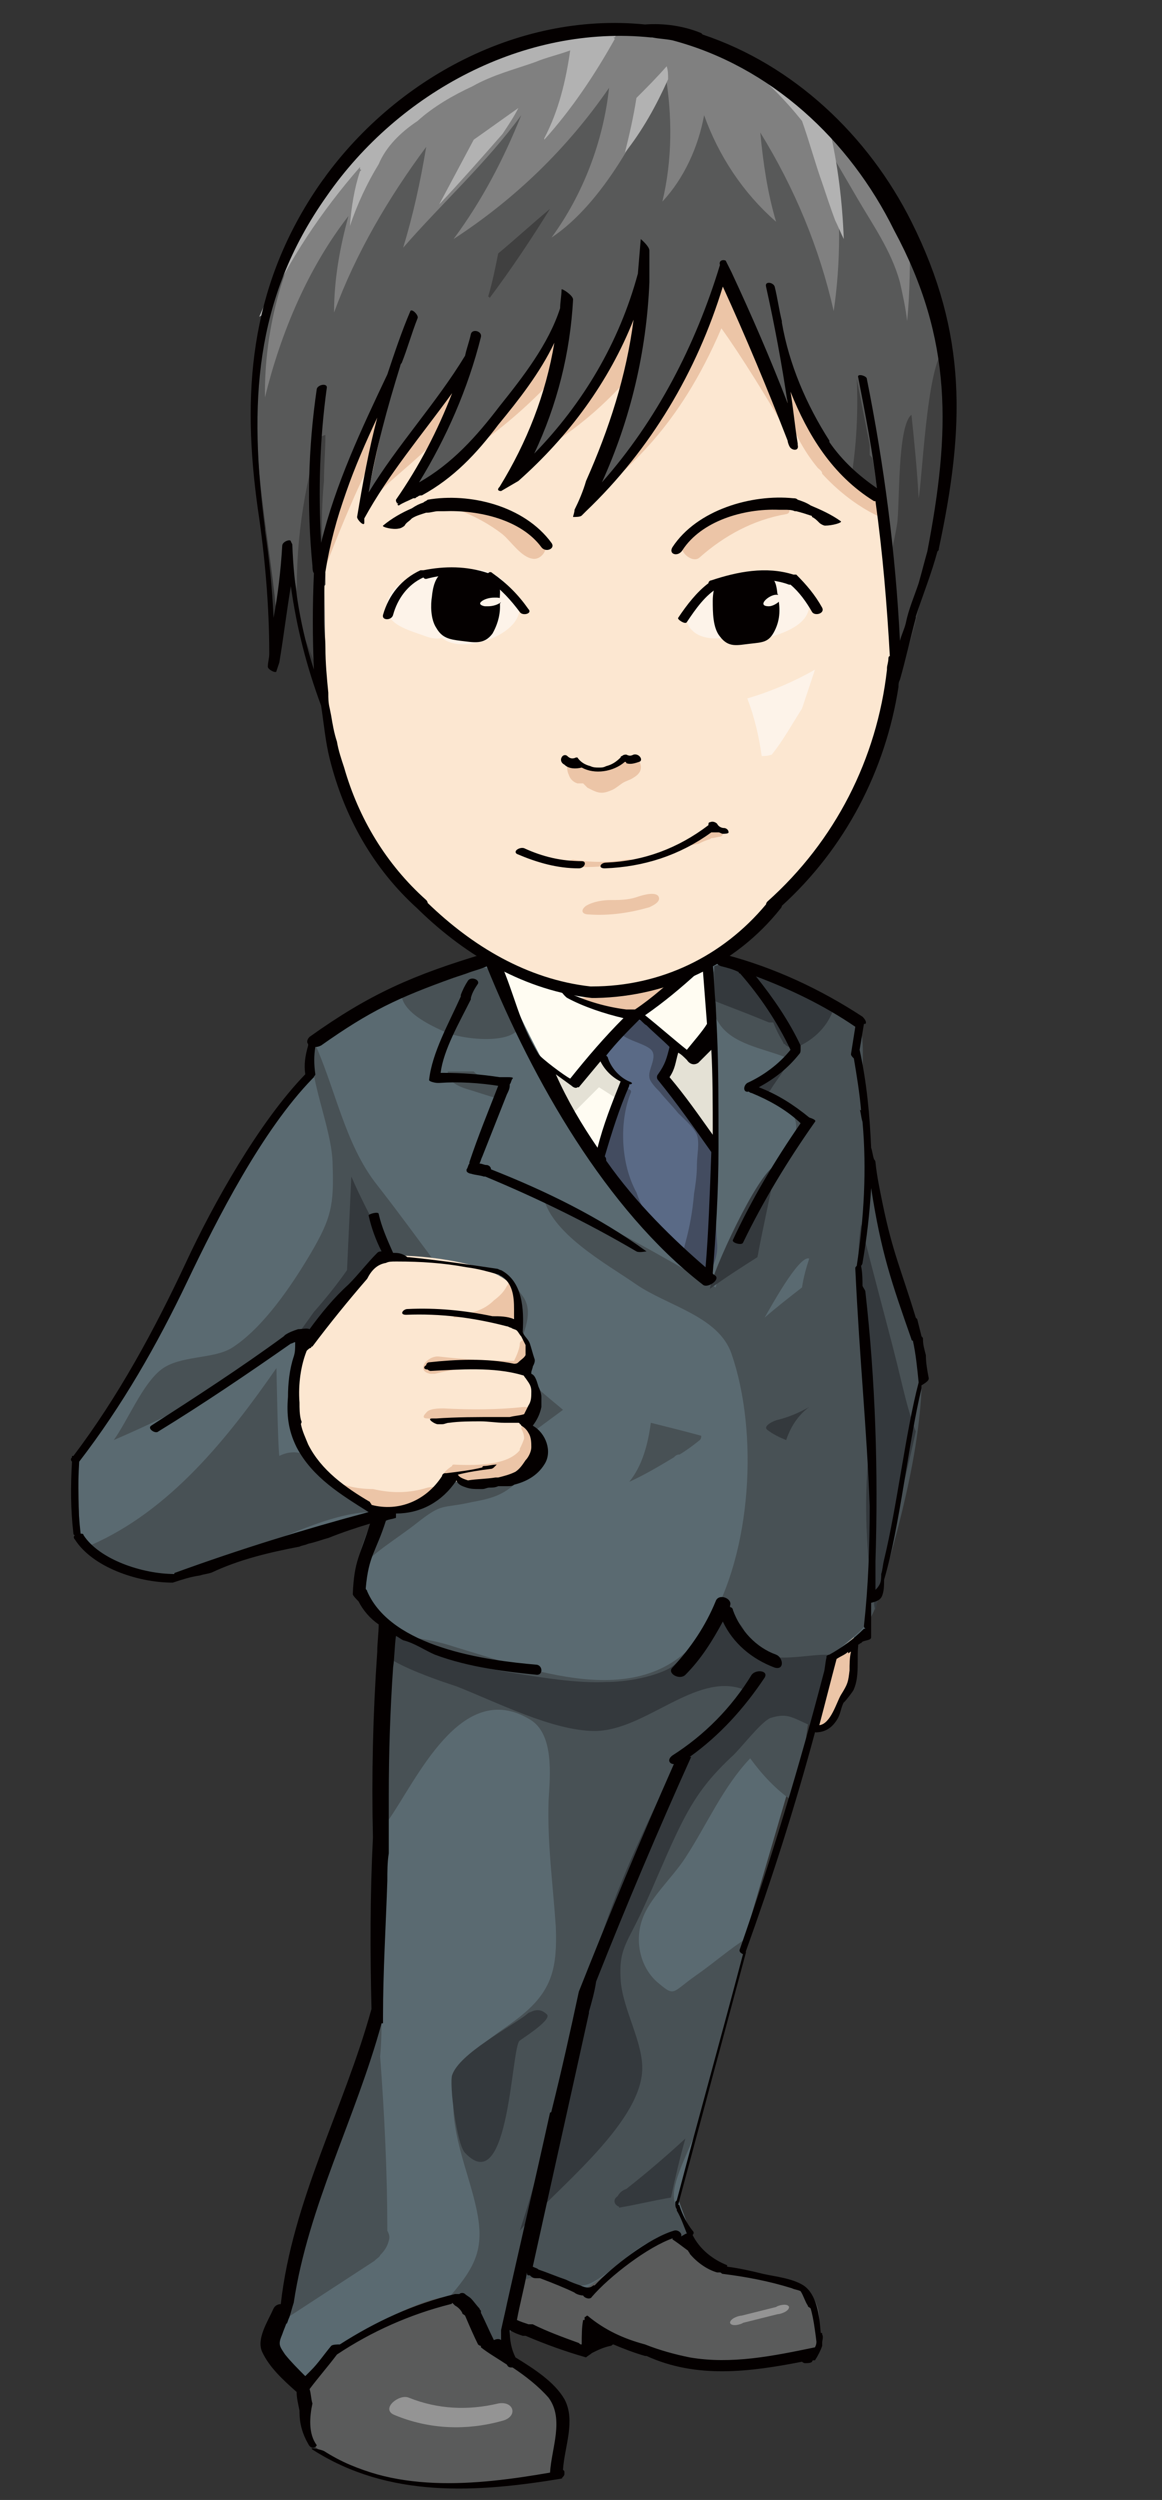 <?xml version="1.0" encoding="utf-8"?>
<!-- Generator: Adobe Illustrator 21.1.0, SVG Export Plug-In . SVG Version: 6.00 Build 0)  -->
<svg version="1.1" id="レイヤー_1" xmlns="http://www.w3.org/2000/svg" xmlns:xlink="http://www.w3.org/1999/xlink" x="0px"
	 y="0px" viewBox="0 0 80.7 173.6" style="enable-background:new 0 0 80.7 173.6;" xml:space="preserve">
<rect x="0" y="0" width="80.7" height="173.6" fill="#333333" stroke="none"/>
<style type="text/css">
	.st0{fill:#5A5B5B;}
	.st1{fill:#949494;}
	.st2{fill:#5A6A71;}
	.st3{fill:#485155;}
	.st4{fill:#34393D;}
	.st5{fill:#FFFCF2;}
	.st6{fill:#E4E1D5;}
	.st7{fill:#5A6A86;}
	.st8{fill:#434C60;}
	.st9{fill:#FCE7D1;}
	.st10{fill:#ECC5A7;}
	.st11{fill:#FDF3E9;}
	.st12{fill:#585959;}
	.st13{fill:#808080;}
	.st14{fill:#404040;}
	.st15{fill:#B2B2B2;}
	.st16{fill:#040000;}
</style>
<title>アセット 21</title>
<g>
	<path class="st0" d="M20.9,162.2c-0.2,2.1-0.1,2.6,0.1,4.4c0.2,1.8-0.3,3,2.2,4.1c2.6,1.1,6,2.5,12.3,1.7c2.8-0.4,3.3-0.6,3.3-0.6
		c0.3-1.8,1.1-4.4-0.4-5.7s-3.7-2.3-4.3-4s-1-5.4-3.6-3.8C28.1,159.7,20.9,162.2,20.9,162.2z"/>
	<path class="st0" d="M35.2,161.2l5.3,1.8l2-0.7c0,0,3.3,1.5,5.2,1.8s7.8-0.2,8.6-0.7s0.6-1.1,0.6-1.8s0.2-2.6-2.3-3.2
		c-2.6-0.6-4.6-0.3-6.1-2.2s-2.6-3.6-6.7-2.4c-4.1,1.1-5.6,2.9-5.6,2.9L35.2,161.2z"/>
	<g>
		<path class="st1" d="M34.6,166.9c-2.1,0.5-4.2,0.4-6.2-0.4c-0.7-0.3-2,0.8-1,1.2c2.4,1,5,1.1,7.5,0.4
			C36,167.8,35.7,166.7,34.6,166.9z"/>
		<path class="st1" d="M53.9,160.2c-0.8,0.2-1.6,0.4-2.4,0.6c-0.2,0-0.8,0.2-0.8,0.5c0.1,0.3,0.8,0.1,0.9,0c0.8-0.2,1.6-0.4,2.4-0.6
			c0.2,0,0.8-0.2,0.8-0.5C54.7,159.9,54,160.1,53.9,160.2z"/>
	</g>
	<path class="st2" d="M34,66.5c-3.2,1.4-11.8,4.7-12.2,5.8c-0.4,1.1-0.2,2.2-0.2,2.2c-1.9,2.2-6.4,8.8-9.3,15.4s-6.9,11.5-6.9,11.5
		c0.1,2.8,0.1,5.4,0.1,5.4c1.5,1.2,5.4,3,6.7,2.8s14.1-4.6,14.1-4.6c-0.2,0.8-1.6,4.7-1.3,5.4c0.2,0.8,1.8,2.5,1.8,2.5
		c-0.2,2.3-0.9,22.1-0.6,26.9c-1.5,4.5-4.6,12.7-5.5,15.8c-0.9,3.2-0.6,4.4-2.1,6.7c0.5,1.5,2.5,3.4,2.5,3.4
		c1.8-2.4,4.5-4.1,6.6-5.1s4.3-1.7,5-0.5c0.7,1.1,1.1,2.6,1.9,3c0.9,0.4,0.8-1,0.8-1l0.8-4.9l4.5,1.7l5.8-4l1.7,0.7l-0.4-1l-0.7-1.9
		c1.1-4.5,4.5-17.7,4.5-17.7l5.8-19.8l2.7-1.7l0.2-2.5l0.9-0.4l0.3-1.5L64,95.6l-0.4-2.8L60.2,81l-0.6-6.4l-0.3-1.3l0.2-2.3l-5.6-3
		l-4.1-1.4l-5.5,3.8c0,0-3.7-0.8-5-1.8c-2.4-0.8,0,0,0,0L34,66.5"/>
	<g>
		<path class="st3" d="M37.4,70.6c0.4-0.3,0.8-0.6,0.5-1.1c-0.2-0.3-0.6-0.3-1-0.3C37,69.7,37.2,70.1,37.4,70.6z"/>
		<path class="st3" d="M35.4,69.4c-0.1-2.7-3.2-2.8-4.7-1.2c0-1.1-2.5-0.2-2.7,0.3c-0.7,1.6,2.1,2.8,3,3.2
			C32.8,72.4,38.1,72.7,35.4,69.4C35.4,69.4,35.9,70,35.4,69.4z"/>
		<path class="st3" d="M35.3,75.3c-0.1,0-0.1,0-0.2-0.1c-0.5-0.2-1.8-0.3-2.2-0.8c-0.6,0-1.2,0-1.8,0c0,0.1,0,0.1,0,0.2
			c0.2,0.8,1.3,1,1.9,1.2c0.6,0.2,1.3,0.4,1.9,0.6C35,76.1,35.1,75.7,35.3,75.3z"/>
		<path class="st3" d="M8.8,96.2c-0.1,0-0.2,0.1-0.2,0.1c-0.2,0.5-0.5,0.9-0.8,1.4C8.2,97.2,8.5,96.7,8.8,96.2z"/>
		<path class="st3" d="M35.5,101.5c-0.1,0.3-1.6,0.6-2,0.7c1.8-1.5,3.7-2.9,5.6-4.3c-0.8-0.7-2.7-2.1-3.1-3.2
			c-0.4-1.2,1.4-3.2,0.3-4.7c-2.3-3.3-1.3,2.3-1.5,3.4c-3.1-3.5-5.7-7.4-8.6-11.1c-2.3-2.9-2.9-6.8-4.5-10.2
			c-0.5,2.4,1.4,6.2,1.4,8.8c0.1,2.8-0.1,3.7-1.5,6.1c-1.3,2.2-3.3,5.2-5.5,6.6c-1.3,0.8-3.6,0.5-4.9,1.5s-2.3,3.5-3.3,4.9
			c3.7-1.6,6.4-3,10.1-5.3c2.3-1.4,4.5-3.4,7.1-4.3c-0.7,1.6,0.5,6.1,0.7,7.9c0.1,1.7,0,3.7,0.5,5.5c-2.9-0.4-4.5-3.9-6.9-2.7
			c-0.1-0.5-0.2-6.1-0.2-6.1c-3.4,4.9-7.4,9.9-12.9,12.3c5.1,5.8,13.9-2.5,19.8-2.3c-0.6,1.3-1.2,2.8-1.4,4.2
			c1.2-1.4,2.8-2.3,4.2-3.4c1.9-1.5,1.7-1,3.9-1.5c1.1-0.2,2-0.4,2.9-1.2C37.8,101.5,36,100.4,35.5,101.5
			C35.5,101.6,35.7,101,35.5,101.5z M34.2,103.1C33.8,103.1,33.8,103,34.2,103.1C34.5,102.8,34.5,102.9,34.2,103.1
			C34.1,103.1,34.2,103,34.2,103.1z"/>
		<path class="st3" d="M56,120.5c0.2-1.5,0.7-3.9,1.6-5.2c1.2-1.7,2.6-1.7,3.3-4c1.6-5.4,3.4-11.8,3.1-17.4c0-0.6-1.4-4-1.7-5.5
			c-0.6-2.3-1.4-4.7-1.9-7c-0.4-1.8-0.4-3.8-0.5-5.6c-0.1-1.3,0.3-4-0.4-5.1c-0.9-1.4-7.9-4.5-9.4-3.8c-1.2,0.6-0.8,3.3-0.2,4.1
			c0.9,1.5,3.1,1.8,4.6,2.4c-0.6,0.8-1.6,1.4-2.4,1.9c2.3,1.2,4,1.8,2.8,4.6c-1.4,3.3-4.2,5.9-5.2,9.5c-3.9-2.3-7.9-4.5-12-6.5
			c0.4,2.7,4.5,4.9,6.5,6.3c2.2,1.5,5.7,2.2,6.6,4.8c1.9,5.5,1.4,13.8-1.6,18.8c-3.9,6.4-11.8,3.3-17.5,1.6
			c-2.7-0.9-3.3-0.4-4.9-1.4c-0.5,3.4,0.1,10.1,0.1,13.5c2-2.8,5.1-10,9.9-7.1c1.7,1,1.4,3.9,1.3,5.6c-0.1,3,0.3,5.8,0.5,8.8
			c0.1,2.7-0.2,4.3-2.2,6c-1.5,1.3-3.9,2.4-4.6,4.4c-1,2.7,0.6,6.2,1.2,8.8c0.7,2.9,0.2,4.2-1.7,6.4c1.9-0.1,2.2,3,3.4,4
			c0.3-2.6,0.3-5.8,3.4-5.2c2.2,0.5,2.2,1,4.1-0.4c1.6-1.2,3.8-3.6,5.9-1.9c0.1-1.6-1.4-2.1-1.3-3.6c0.1-1.4,1.4-3.6,1.8-5.1
			c1.4-4.2,2.1-8.5,3.4-12.7c-1.3,0.8-2.4,1.8-3.7,2.7c-1.7,1.2-1.4,1.5-2.7,0.4c-1.2-1.1-1.5-2.9-1-4.3c0.5-1.5,2.1-2.9,3-4.3
			c1.5-2.3,2.6-4.9,4.5-6.9c0.8,1.1,1.8,2.2,3,3C55.7,123.3,56,122.2,56,120.5z M55.7,89.4c-0.9,0.7-1.8,1.4-2.6,2.1
			c0.3-0.5,2.4-4.4,3.1-4.1C56,88,55.8,88.7,55.7,89.4z"/>
		<path class="st3" d="M26.4,142.8c0.1-1,0.1-2.1,0.1-3.1c-0.5,1.5-1.3,3-1.9,4.5c-0.2,0.5-0.4,1-0.6,1.6c0,0,0,0,0.1,0
			c0,0.1,0,0.2,0,0.3v0.1c-0.4,2.4-1.5,4.7-2.7,6.9c-0.7,2.8-1.4,5.6-2.3,8.4L26,157c0.2-0.2,0.4-0.3,0.4-0.4c0.3-0.3,0.5-0.6,0.6-1
			c0.1-0.3,0-0.5-0.1-0.7C26.9,150.9,26.7,146.8,26.4,142.8z"/>
		<path class="st3" d="M45.2,98.8c-0.2,1.5-0.6,3-1.5,4.1c1.1-0.5,2.1-1.1,3.1-1.7c0.1-0.1,0.2-0.2,0.4-0.2c0.5-0.3,0.9-0.6,1.4-1
			c0.1-0.1,0.1-0.2,0.1-0.3C47.6,99.4,46.4,99.1,45.2,98.8z"/>
	</g>
	<g>
		<path class="st4" d="M57.5,69.6c0-0.1,0-0.2,0-0.3c-0.1-0.3-0.6-0.3-1.1-0.1c0-0.1,0-0.2-0.1-0.2c0-0.1-0.3-0.2-0.6-0.1
			c0-0.1-0.1-0.1-0.1-0.2s0-0.3-0.1-0.3l0,0c0-0.1-0.2-0.1-0.3-0.1c-0.2-0.1-0.3-0.2-0.5-0.3c-0.1,0-0.2-0.1-0.3-0.1
			c-0.1-0.1-0.2-0.1-0.3-0.1c-1.3-0.4-2.5-0.7-3.9-0.9C50,67,49.8,67,49.6,67.1c0,0.8,0,1.6,0,2.4c1.3,0.5,2.6,1,3.8,1.5
			c0.1,0,0.2,0,0.3,0c0.2,0.5,0.4,0.9,0.7,1.4c0,0.1,0.1,0.1,0.1,0.1l0,0c0.2,0.3,0.8,0.3,1.1,0.1c1-0.5,1.8-1.3,2.2-2.3
			C57.9,69.9,57.7,69.7,57.5,69.6z"/>
		<path class="st4" d="M53.2,76c0.1-0.1,0.2-0.2,0.3-0.3c0.3-0.5,0.7-1,1-1.5c-0.2-0.1-0.5,0-0.7,0s-0.4,0.1-0.5,0.2
			S53,74.6,53,74.7c0,0.1,0,0.2,0,0.3l0,0l0,0c-0.1,0-0.2,0.1-0.3,0.1s-0.8,0.3-0.5,0.5c0.2,0.1,0.3,0.2,0.5,0.3
			C52.7,76.1,52.9,76.1,53.2,76z"/>
		<path class="st4" d="M52.6,87.3c0.4-2.1,0.9-4.3,1.3-6.4c-1.3,0.5-4.5,7.6-4.6,8.6C50.4,88.7,51.5,88,52.6,87.3
			C53.1,85.2,51.5,88,52.6,87.3z"/>
		<path class="st4" d="M62.3,94.7c-0.8-3.2-1.7-6.4-2.5-9.7c-0.2,1.3-0.2,2.5-0.2,3.8c0,0.1,0,0.2,0.1,0.2c0.1,1.2,0.2,2.3,0.4,3.5
			c-0.1,0.1-0.2,0.3-0.2,0.4c0.1,2.2,0.2,4.4,0.3,6.6c0,0.1,0.1,0.2,0.2,0.3c0,0.1,0,0.2,0,0.4c-0.4,3.5-0.3,7,0.2,10.6
			c0,0.1,0,0.1,0.1,0.2c0,0.3,0,0.6,0.1,0.8c0,0,0,0,0,0.1c0.7-4.2,1.9-8.3,2.8-12.5C63,97.8,62.7,96.3,62.3,94.7z"/>
		<path class="st4" d="M24.4,81.7c-0.1,2.2-0.2,4.4-0.3,6.5l0,0c-0.7,1-1.5,2-2.3,2.9c-0.5,0.7-0.9,1.3-1.5,2c0.2-0.1,0.4,0,0.6,0
			c0.2-0.1,0.5-0.3,0.7-0.4l0,0l0,0c0,0,0.1,0,0.1-0.1c0.6-0.5,1.1-1.1,1.6-1.6c0.7-0.8,1.3-1.7,1.8-2.6c0.2-0.4,0.6-0.6,0.9-0.5
			c0.3-0.3,0.7-0.4,1.2-0.4l0,0c-0.3-0.6-0.6-1.1-0.8-1.7C25.7,84.4,25,83.1,24.4,81.7z"/>
		<path class="st4" d="M56.2,97.7c-0.7,0.4-1.4,0.7-2.2,0.9c-0.1,0-1.1,0.4-0.7,0.7c0.4,0.3,0.8,0.5,1.3,0.7
			C54.9,99.1,55.4,98.3,56.2,97.7z"/>
		<path class="st4" d="M58.3,115.2c-0.7-0.9-4.5,0.7-5.9-0.7c-0.7-0.7-0.7-2.7-2.7-2c-1,0.3-2.1,2.8-3.3,3.4s-3,0.9-4.3,0.9
			c-2,0.1-4.4-0.3-6.3-0.6c-1.3-0.2-2.7-0.5-4-0.8c-1.1-0.3-3.4-2.1-4.4-1.8c-3.9,0.9,3.7,3.3,4.3,3.5c2.8,1.1,6.7,3.1,9.6,3.1
			c3.5,0,7-4.1,10.3-2.9c-2.1,3-4.3,4.1-5.8,7.5c-0.7,1.5-1.8,3.8-2.6,5.8c-3.5,8.5-4.4,16.1-7.1,24.3c2.4-2.8,8.3-7.3,8.5-11.1
			c0.1-2-1.4-4.3-1.5-6.4c-0.1-1.8,0.3-2.3,1.1-3.9c1-2,1.8-4.1,2.8-6.2c1.1-2.3,2-3.6,3.8-5.3c0.5-0.4,2-2.4,2.7-2.7
			c1.3-0.4,1.5,0,3.2,0.7C56.9,119.5,58.5,115.6,58.3,115.2C58,114.8,58.4,115.4,58.3,115.2z"/>
		<path class="st4" d="M47.6,148.5c-1.3,1.2-2.7,2.4-4.1,3.5c-0.3,0.1-0.5,0.3-0.6,0.5l0,0c-0.3,0.2-0.3,0.5,0,0.7
			c0,0,0.1,0,0.1,0.1c1.2-0.2,2.4-0.5,3.6-0.7C46.9,151.2,47.2,149.9,47.6,148.5z"/>
		<path class="st4" d="M36.7,139.8c-1.3,1-4.8,2.8-5.3,4.3c-0.2,0.6,0.3,4.8,0.9,5.4c3.1,3.3,3.2-7.5,3.8-7.8
			c0.1-0.1,2.2-1.4,1.9-1.8C37.6,139.5,37.2,139.5,36.7,139.8C35.9,140.4,37.3,139.3,36.7,139.8z"/>
	</g>
	<path class="st5" d="M34.5,66.7c1.3,4,8.4,17.9,14.7,22.2c0.5-3.7,0.9-16.3,0.1-22c-4.4-2.7-10.1-1.5-10.1-1.5L34.5,66.7"/>
	<g>
		<path class="st6" d="M49.6,71.7c0,0,0.3,4.1,0.1,8.1c-1.5-1.8-3.8-5.1-3.8-5.1l0.9-2.3l1.4,0.9L49.6,71.7z"/>
		<path class="st6" d="M41.8,73.2L40,75.5l-2-1.4l1.6,3.4l2-2l1.4,0.9l0.5-1.4c0,0-0.9-0.7-0.9-0.8C42.4,74.2,41.8,73.2,41.8,73.2z"
			/>
	</g>
	<path class="st7" d="M44.3,70.5L41.9,73c0,0,0.5,1.6,1.5,2.1c-0.5,1.5-2,5.2-2,5.2s5.7,7.6,7.6,8.3c0.5-1.3,0.5-8.2,0.5-9.2
		c-1-1-3.5-4.8-3.5-4.8c0.5-1.2,0.6-2,0.6-2S44.7,70.5,44.3,70.5z"/>
	<g>
		<path class="st8" d="M49.8,86.3c-0.1-1.4-0.1-2.8-0.1-4.2c0-0.6,0-1.3,0-1.9c0-0.8-0.2-1.1-0.7-1.7c-0.5-0.8-1.1-1.8-1.8-2.5
			c-0.8-0.7-1.1-0.9-0.6-1.9l-0.1,0.1c0.2-0.2,0.3-0.8,0.4-1c0-0.5-0.2-0.6-0.7-1c-0.7-0.6-1.8-1.9-2.7-1.2c-1.5,1.1,1.4,1.3,1.8,2
			c0.3,0.5-0.3,1.3-0.2,1.8c0,0.3,0.5,0.8,0.7,1c0.4,0.5,0.9,1,1.3,1.5c0.4,0.4,1.1,1,1.3,1.5c0.2,0.6,0,1.4,0,2.1s-0.1,1.4-0.2,2
			c-0.1,1.2-0.3,2.3-0.6,3.4c-0.2,0.8-0.3,0.9,0.4,1.4c0.2,0.2,0.6,0.4,0.8,0.6c0.1,0.2,0.2,0.4,0.3,0.5
			C49.5,88,49.9,87.2,49.8,86.3C49.8,84,49.8,86.5,49.8,86.3z"/>
		<path class="st8" d="M44.2,82.8c-1.1-2-1.2-4.9-0.4-6.9c0.1-0.2-0.1-0.3-0.4-0.3c-0.6,1.4-1.2,2.9-1.8,4.3c0,0.4,0.1,0.7,0.1,1.1
			c1,1.5,2.3,3.1,3.6,4.4c0.1,0,0.1,0,0.2-0.1C45,84.6,44.5,83.7,44.2,82.8z"/>
	</g>
	<path class="st9" d="M32.4,12.9c-6.9,6.6-7.5,6.5-8.5,10.7c-1,4.3-1.9,18.6-1.4,23.5c0.5,4.8,2.3,14.1,12,19.7
		c7.8,4.5,12.2,1,14.1,0.5c0.4-0.1,4.3-2.8,5.6-4.4C57.3,59,62.1,53,62.4,46c0.3-6.9-0.2-21.5-1.3-23.6S38.9,6.6,32.4,12.9z"/>
	<path class="st9" d="M21.1,93.4c1.9-2.5,4.6-5.8,5.4-6.1c0.8-0.3,5.7,0,8,1.2c2.3,1.2,1.4,2.4,1.4,3.6c0.8,0.9,1.3,1.9,0.4,3.1
		c0.9,0.7,1.3,2.3,0.1,3.4c1,0.9,1.1,2.9,0,3.7c-1.1,0.7-3.7,1.1-4.5,0.7c-0.7-0.4-0.5-0.5-0.9-0.1c-0.3,0.4-2.1,2.6-4.7,2
		c-2.6-0.7-5.7-4.5-5.8-5.9C20.4,97.4,20.5,94.8,21.1,93.4z"/>
	<path class="st9" d="M59.3,113.7c0.1,2.1,0.1,2.8-0.7,4.2c-0.8,1.4-1.3,2.3-2.1,2.3c0.2-1.9,1-5,1-5L59.3,113.7z"/>
	<g>
		<path class="st10" d="M40,14.5C25.4,15.2,21.4,32,21.6,42.1c0.3-0.9,2.6-7.2,4.5-10.7c0,0-0.2,1.5-0.6,3.9c1.3-2,2-1.9,6.2-6.1
			c0,0-0.6,1.9-2.3,4.1c0.1,0,0.1,0,0.2,0c2.4-1.6,5.6-3.4,9.3-7.5c0,0,0.1,0.6-2.1,6.2c2.2-1.8,4.2-2.5,8.1-7.2c0,0-0.6,4-4.1,10.1
			c2.8-2.4,6.3-5.1,9.3-12.1c1.3,1.8,3.3,5,5,8c0,0-0.6-2.3-0.6-2.7c0.5,1.7,1.3,3.2,2.3,4.4c0.1,0.1,0.3,0.2,0.3,0.4
			c2.1,2.3,4.6,3.5,5.9,3.5C62.9,25.5,54.5,13.8,40,14.5z"/>
		<path class="st10" d="M37.7,37.5c-0.8-0.8-1.7-1.4-2.7-1.9c-0.2-0.1-0.4-0.2-0.6-0.4c-1-0.1-1.9-0.2-2.9-0.3c0,0.2,0,0.4,0.3,0.5
			c1.1,0.4,2.2,1,3.1,1.7c0.6,0.5,1.3,1.6,2.1,1.7c0.6,0.1,1.1-0.7,0.8-1C37.9,37.8,37.8,37.6,37.7,37.5z"/>
		<path class="st10" d="M53.9,34.6c-2.4,0.5-4.6,1.6-6.4,3.2c-0.5,0.4,0.6,1.4,1.1,0.9c1.7-1.5,3.7-2.6,6-3
			C55.2,35.6,54.5,34.5,53.9,34.6z"/>
		<path class="st10" d="M44.3,52.7c-0.2,0-0.9-0.1-0.9-0.1c-0.1,0-0.2,0.3-0.2,0.4c-0.4,0.4-1.2,0.6-1.8,0.5s-1-0.7-1.4-0.8
			c-0.7-0.2-0.7,0.7-0.5,1.1c0.1,0.3,0.3,0.5,0.6,0.6c0.1,0,0.3,0,0.4,0c0.1,0.1,0.2,0.2,0.3,0.3c0.6,0.3,0.9,0.5,1.6,0.2
			c0.3-0.1,0.5-0.3,0.8-0.5s0.5-0.2,0.8-0.4C44.5,53.7,44.7,53.3,44.3,52.7C43.9,52.7,44.5,52.9,44.3,52.7z"/>
		<path class="st10" d="M45.7,62.2c-0.3-0.3-1.2,0-1.5,0.1c-0.6,0.2-1.2,0.2-1.8,0.2c-0.5,0-1.2,0.1-1.7,0.4
			c-0.4,0.3-0.3,0.6,0.2,0.6c1.4,0.1,2.8-0.1,4.2-0.5C45.3,62.9,46,62.6,45.7,62.2z"/>
		<path class="st10" d="M43.5,59.7c-1.2,0.2-2.4,0.2-3.7,0c-0.2,0-1.2,0.4-0.7,0.4c1.4,0.2,2.8,0.1,4.1-0.1
			C43.7,60,44.2,59.6,43.5,59.7z"/>
		<path class="st10" d="M50.1,57.7c-0.3-0.1-0.7,0-1,0.1s-0.7,0.3-1,0.4c-0.1,0.1-0.4,0.2-0.3,0.4c0.1,0.2,0.5,0,0.7,0
			c0.2-0.1,0.4-0.2,0.7-0.3c0.1,0,0.2-0.1,0.2-0.1c0.2,0,0.5-0.1,0.6-0.1s0.2-0.1,0.2-0.2C50.2,57.7,50.2,57.7,50.1,57.7z"/>
		<path class="st10" d="M59.2,114.6L59.2,114.6C59.2,114.5,59.2,114.5,59.2,114.6C59.2,114.5,59.2,114.5,59.2,114.6
			c0-0.3-0.8-0.1-1,0.1c-0.1,0.1-0.3,0.2-0.4,0.3c-0.1,0.1-0.2,0.1-0.2,0.2s-0.1,0.2-0.1,0.3c-0.1,0.2-0.1,0.4-0.2,0.7
			c-0.2,0.9-0.5,1.8-0.8,2.7c-0.1,0.4-0.2,0.8-0.2,1.3c0,0.3,0.9-0.1,1-0.2c0,0,0-0.1,0.1-0.1c0.1-0.1,0.3-0.1,0.3-0.2
			C58.7,118.1,59.5,116.4,59.2,114.6z"/>
		<path class="st10" d="M40,69.3c0.6,0.3,1.3,0.4,1.7,0.6c0.1,0.1,0.3,0.1,0.4,0.2c0.2,0,0.4,0.1,0.6,0.1c0.6,0.1,1.2,0.2,1.8,0.4
			c0.7-0.6,1.5-1.2,2.3-1.8c0.3-0.3,0.7-0.6,1.1-0.9c0,0,0,0-0.1,0C45.3,68.5,42.6,69.2,40,69.3z"/>
		<path class="st10" d="M36.4,98.9c-0.1,0.1-0.2,0.2-0.2,0.3c0.1,0.2,0.2,0.4,0.2,0.7c-0.1,0.3-0.2,0.5-0.3,0.7c0,0,0,0,0,0.1l0,0
			c-0.8,1-2.8,1.1-4.6,1c0,0-0.1,0-0.1,0.1c-0.3,0.2-0.9,0.6-0.4,0.9v0.1c0.1-0.2,0.4-0.3,0.6-0.2c0.2,0,0.3,0.2,0.4,0.4
			c1.6,0,3.2-0.2,4.7-0.5c0,0,0.1,0,0.1-0.1l0,0c0.2-0.2,0.3-0.4,0.4-0.7C37.1,100.5,36.8,99.3,36.4,98.9z"/>
		<path class="st10" d="M36.4,97.7c-1.9,0.2-3.7,0.2-5.6,0.1c-0.3,0-1,0-1.2,0.3c-0.2,0.2-0.3,0.4,0.1,0.4c2,0.2,4,0.1,6-0.1
			c0.3,0,1-0.1,1.1-0.4C37,97.8,36.7,97.7,36.4,97.7z"/>
		<path class="st10" d="M35.3,94.9c-0.1,0.1-0.3,0.2-0.5,0.3c0.4,0,0.7,0,1.1,0.1c0.3-0.1,0.5-0.3,0.8-0.5c0.1-0.6-0.1-1.2-0.3-1.8
			c-0.2,0.1-0.3,0.2-0.3,0.3c0,0.3-0.2,0.8-0.4,1.2c-1.7,0-3.5-0.1-5.2-0.3c-0.8-0.1-1.7,1-0.6,1.2c0.1,0,0.2,0,0.3,0
			C31.8,95,33.5,94.8,35.3,94.9z"/>
		<path class="st10" d="M35.4,88.9c-0.1,0.2-0.1,0.3-0.2,0.4l0,0c-0.2,0.4-0.5,0.7-0.9,1c-0.7,0.7-1.7,1-2.6,0.9
			c-0.1,0.1-0.2,0.2-0.2,0.3c0.8-0.1,1.6,0,2.4,0.2c0.3,0,0.7,0.1,1,0.1c0.5-0.1,0.9-0.3,1.2-0.6C35.9,90.5,35.7,89.7,35.4,88.9z"/>
		<path class="st10" d="M29.7,103.3c-1.3,0.4-2.5,0.4-3.8,0.1c-1,0-2.1-0.2-2.9-0.7c-0.1,0-0.2,0.1-0.3,0.1c0.6,0.6,1.4,1.1,2.1,1.6
			c1,0.3,2,0.3,3,0.3c0.1-0.1,0.2-0.1,0.3-0.1c0.9-0.2,1.6-0.7,2.4-1.1C30.4,103.3,30.2,103.2,29.7,103.3z"/>
	</g>
	<g>
		<path class="st11" d="M51.9,48.5c0.5,1.3,0.8,2.6,1,4c0.2,0,0.4,0,0.7-0.1c0.8-1,1.4-2.1,2.1-3.2c0.3-0.9,0.6-1.8,0.9-2.7
			C55.2,47.3,53.6,48,51.9,48.5z"/>
		<path class="st11" d="M54.9,40.5c-0.3-0.1-0.7-0.2-1.1-0.2c-0.8-0.1-1.7,0.2-2.3,0.3c-1.1,0-2.2,0.4-3.1,1.1
			c-0.6,0.6-1,1.5-0.3,2.1c0.5,0.5,1.4,0.6,2.1,0.5c1.1,0.3,2.3,0.2,3.4-0.1c1-0.3,2.6-0.9,2.6-2.2C56.4,41.2,55.6,40.7,54.9,40.5z"
			/>
		<path class="st11" d="M35.3,40.7c-0.5-0.6-1.1-1-1.9-1.1c-0.5-0.1-1.2,0-2,0.1c-1.6-0.3-4.1,0.5-4.5,2.1s1.7,2,2.7,2.4
			c0.3,0.1,0.7,0.2,1.1,0.1c1.3,1.1,4.8,0,5.3-1.6C36.3,42,35.7,41.2,35.3,40.7z"/>
	</g>
	<path class="st12" d="M24.4,10.6c-3.1,3.2-6.3,9.3-6.6,16.2c-0.3,6.9,1.7,14.3,1.4,17.8c0.6-3.2,1-5.8,1-5.8
		c0.5,2.9,1.4,7.2,2.4,9.1c0-3-0.1-9.1-0.1-9.1c1.6-4.9,3.4-10.3,4.7-12c-0.7,2.9-1.8,8.2-1.8,8.2c2.7-3.6,7.3-9.9,7.3-9.9
		c-1.2,3.4-3.7,8.1-4.2,9c2.2-1.1,4.7-3.1,6.3-5.2S39,23,39.3,22c-0.4,2.7-1.7,8.2-2.7,10c1.4-0.9,3.8-3.4,4.7-5.1s3.5-7.5,3.5-7.5
		c-0.3,3.5-1.2,8.8-2.9,12.6c-0.7,1.8-1,2.7-1,2.7c1.6-1.8,3.2-3.3,5.3-6.8S50,19,50,19c0.8,1.2,4.2,9.1,4.8,10.8
		c-0.1-1.8-0.3-4.2-0.3-4.2c1,2.6,2.6,5.7,3.9,6.9c1.3,1.2,2.7,1.9,2.7,1.9c0.4,2.7,0.9,9.3,1.1,11.6c1-2.2,1.9-5,2.7-8.4
		c0.8-3.3,1.9-14.3-1.1-20.1c-3-5.8-8.2-14.2-17.9-15.4C36.1,0.9,29.5,5.3,24.4,10.6z"/>
	<g>
		<path class="st13" d="M57.9,11.1c-0.6-2.9-2.2-3.9-4.5-5.6c-2.2-1.6-4.9-3-7.6-3.5c-4.6-0.8-10.1,0.5-14.1,2.7
			c-8.6,4.9-13.4,13.8-13.3,22.9c1.1-4.5,3-9,5.8-12.6c-0.6,2.2-1,4.4-1,6.7c1.5-4.1,3.8-8,6.4-11.5c-0.4,2.4-0.9,4.7-1.6,7
			c2.7-3.1,5.8-5.9,8.2-9.2c-1.2,3-2.7,5.9-4.7,8.6c4.3-2.8,7.9-6.3,10.8-10.5c-0.4,3.7-1.8,7.4-4,10.4c3.6-2.4,6.3-7.6,7.9-11.4
			c0.5,2.9,0.5,6-0.2,8.9c1.5-1.6,2.5-3.8,2.9-6c1,2.8,2.7,5.4,5,7.4c-0.6-2-0.9-4.1-1.1-6.2c2.4,3.9,4.1,8,5.1,12.4
			C58.4,18.2,58.4,14.6,57.9,11.1C57.7,10.2,58.2,13.1,57.9,11.1z"/>
		<path class="st13" d="M62.5,19.6c0.2,0.9,0.4,1.8,0.5,2.7c0.2-2,0.2-4.1,0.2-6.1v-0.1c-0.9-1.3-1.8-2.6-2.6-4l-1-1.5
			c-0.1-0.1-0.1-0.1-0.2-0.2c-0.7-0.8-1.3-1.6-1.9-2.4c-0.4-0.4-0.9-0.7-1.3-1.1c-0.6-0.4-1.1-0.7-1.7-1c0,0.1,0,0.2,0.1,0.3
			C55.3,7.1,56,8,56.7,8.9l2.8,4.8C60.6,15.6,61.9,17.4,62.5,19.6L62.5,19.6z"/>
	</g>
	<g>
		<path class="st14" d="M22.3,47.1c0-2,0.2-4.1,0.2-6.1c0-0.2,0-0.3,0.1-0.4c0-0.2,0-0.4,0-0.6c0-0.1,0-0.1,0-0.2
			c-0.3-2.1-0.3-4.3-0.1-6.4c0-1.1,0.1-2.1,0.1-3.2c-0.3,0.1-0.5,0.2-0.5,0.4c-1.2,4.1-1.7,8.3-1.4,12.5
			C21.2,44.4,21.7,45.7,22.3,47.1z"/>
		<path class="st14" d="M34.6,17.6c-0.2,1-0.4,2-0.7,3c0,0,0.1,0,0.1,0.1c1.5-2,2.9-4.1,4.2-6.2C37,15.5,35.8,16.6,34.6,17.6z"/>
		<path class="st14" d="M59.1,33.3c0.3,0.3,0.7,0.6,1,0.9c0.1,0.1,0.2,0.1,0.2,0.2c0.3,0.1,0.5,0.3,0.7,0.5c-0.1-1-0.2-2-0.4-3
			c0-0.1-0.1-0.2-0.2-0.3c0-0.2,0-0.5,0-0.7c-0.3-1.5-0.6-3.1-0.9-4.6C59.6,28.5,59.5,30.9,59.1,33.3z"/>
		<path class="st14" d="M62,43c-0.3,0.9,0.3,3.5-0.2,4.6c1.9-2.7,2.3-7.5,3.1-10.7c1-4,1.5-8.7,1-12.9c-1.5,0.2-1.8,8.9-2.1,10.6
			c-0.1-1.9-0.3-3.9-0.5-5.8c-1,0.8-0.8,6.4-1,7.6c-0.2,1.3-0.6,2.6-0.7,3.8C61.5,41.1,62.2,42.2,62,43z"/>
	</g>
	<path class="st15" d="M39.6,3.5c-0.3,2.1-0.8,4.2-1.8,6.1v0.1c1.9-2.1,3.5-4.5,4.9-7c0,0,0,0-0.1-0.1h0.1c0.1-0.2,0.2-0.3,0.3-0.5
		c-0.6,0-1.1-0.1-1.7-0.1l0,0c-0.3,0-0.5-0.1-0.8-0.1C40,2,39.2,2.2,38.6,2.5c-0.8,0.1-1.5,0.3-2.3,0.4c-1,0.4-2,0.8-3.1,1.2
		c0,0,0,0-0.1,0c-2,1.1-4,2.2-6,3.4C27,7.6,27,7.7,26.9,7.7C27,7.8,27,8,27,8.1c-0.4,0.2-0.7,0.4-1.1,0.6c-0.2,0.3-0.5,0.6-0.7,0.9
		c-0.2,0-0.5,0.1-0.6,0.3c-0.7,0.8-1.4,1.6-2.1,2.5c-1.6,3.2-3.1,6.4-4.5,9.6c0.2-0.1,0.3-0.2,0.4-0.3c1.7-3.7,3.9-7,6.6-10.1v0.1
		c0,0,0,0.1,0.1,0.1L25,11.9c-0.4,1.2-0.6,2.5-0.7,3.8c0.5-1.5,1.2-3,2-4.3c0.5-1.2,1.5-2.2,2.7-3c1.1-1,2.5-1.8,3.8-2.4l0,0
		c1.4-0.8,3-1.2,4.4-1.7C37.9,4,38.8,3.8,39.6,3.5z"/>
	<path class="st15" d="M32.9,9.7c-0.8,1.5-1.6,3-2.4,4.5c1.5-1.6,3-3.3,4.4-4.9c0.4-0.6,0.8-1.2,1.1-1.8C35,8.2,33.9,9,32.9,9.7z"/>
	<path class="st15" d="M57.7,8.3c-1.9-1.2-3.8-2.4-5.6-3.7c-0.1-0.1-0.3-0.1-0.4-0.2c1.5,1.2,2.8,2.5,4,4c0.5,1.4,0.9,2.9,1.4,4.3
		c0.3,0.9,0.6,1.8,0.9,2.6c0.2,0.4,0.4,0.9,0.6,1.3c-0.1-2.6-0.4-5.1-1-7.7C57.6,8.8,57.8,8.6,57.7,8.3z"/>
	<path class="st15" d="M46.3,4.6c-0.7,0.8-1.4,1.5-2.1,2.2c-0.2,1.3-0.5,2.6-0.8,3.8c1.2-1.5,2.2-3.3,3-5.1
		C46.4,5.2,46.4,4.9,46.3,4.6z"/>
	<path class="st16" d="M53.9,114.9c-1.4-0.5-2.5-1.7-3-3.1c0-0.1-0.1-0.2-0.2-0.2c0,0,0,0,0-0.1c0.2-0.5-0.8-0.9-1-0.3
		c-0.7,1.7-1.7,3.2-3,4.6c-0.4,0.4,0.5,0.9,0.9,0.5c1.1-1.1,1.9-2.4,2.6-3.7c0.7,1.5,2,2.6,3.6,3.2C54.5,116,54.4,115.1,53.9,114.9z
		"/>
	<path class="st16" d="M34.1,81.2L34.1,81.2c0-0.2-0.2-0.3-0.3-0.3c-0.2,0-0.3-0.1-0.5-0.1c0.1-0.2,0.1-0.3,0.2-0.5l0,0l1.7-4.3l0,0
		c0.1-0.2,0.2-0.4,0.2-0.6v-0.1c0.1-0.1,0.1-0.3,0.2-0.4c0.1-0.1-0.2-0.1-0.3-0.1c0,0,0,0-0.1,0c-0.2,0-0.3,0-0.5,0
		c-1.3-0.2-2.6-0.3-3.9-0.3l0,0c0,0-0.1,0-0.2,0c0.2-1.6,1.3-3.5,2.1-5.1c0,0,0,0,0-0.1c0.1-0.4,0.3-0.7,0.5-1
		c0.1-0.3-0.5-0.5-0.7-0.2s-0.4,0.7-0.5,1v0.1c-0.8,1.8-2,3.9-2.2,5.8c0,0.1,0.4,0.2,0.6,0.2c0,0,0,0,0.1,0c1.4-0.1,2.8,0,4.1,0.2
		c-0.7,1.8-1.4,3.5-2,5.3c0,0,0,0,0,0.1c-0.1,0.1-0.1,0.3-0.2,0.4c0,0.1,0,0.1,0,0.1c0,0.1,0.2,0.2,0.3,0.2c0.3,0.1,0.6,0.1,0.9,0.2
		h0.1c3.6,1.5,7.1,3.2,10.5,5.2c0.2,0.1,0.6,0,0.7,0C41.6,84.5,37.9,82.7,34.1,81.2z"/>
	<path class="st16" d="M64.5,95.7c-0.1-0.5-0.2-1.1-0.2-1.6c-0.1-0.4-0.2-0.7-0.2-1.1c0-0.1,0-0.1-0.1-0.2c-0.1-0.4-0.2-0.8-0.3-1.2
		l-0.1-0.1c-1-3.3-1.6-4.5-2.3-7.9c-0.2-1-0.4-1.9-0.5-2.9c0-0.1-0.1-0.2-0.1-0.2c-0.1-0.3-0.1-0.5-0.2-0.8
		c-0.1-2.3-0.3-4.5-0.8-6.8c0.1-0.6,0.2-1.2,0.3-1.8h0.1c0.1-0.1,0-0.3-0.2-0.5c-2.9-1.9-6.1-3.4-9.5-4.3c-0.6-0.2-1,0.6-0.3,0.8
		c0.4,0.1,0.8,0.2,1.2,0.4c0,0,0,0.1,0.1,0.1c1.4,1.6,2.6,3.4,3.5,5.3c-0.8,1-1.9,1.8-3,2.3c-0.3,0.2-0.3,0.7,0.1,0.6
		c0,0,0.1,0.1,0.2,0.1c1.2,0.5,2.3,1.1,3.3,2l0.1,0.1c-1.8,2.6-3.4,5.3-4.7,8.1c-0.1,0.2,0.6,0.4,0.7,0.2c1.4-2.9,3.1-5.7,5-8.4
		c0.1-0.1-0.1-0.2-0.4-0.3c-1.1-0.9-2.2-1.6-3.5-2.1c1.1-0.6,2-1.3,2.8-2.3c0.1-0.1,0.1-0.2,0.1-0.3c0-0.1,0-0.2,0-0.3
		c-0.8-1.7-1.9-3.3-3.1-4.8c2.4,0.9,4.7,2,6.9,3.5c-0.1,0.6-0.2,1.3-0.3,1.9c0,0.1,0.1,0.2,0.2,0.3c0.2,1.2,0.4,2.4,0.5,3.6
		c-0.1,0-0.1-0.1-0.1-0.1c0.1,0.3,0.1,0.6,0.2,0.9c0.3,3.3,0.1,6.7-0.4,10c-0.1,0.1-0.1,0.1-0.1,0.2c0.3,6.4,0.8,11.1,1,16.5
		c0,2.8-0.1,5.6-0.4,8.3c0,0.1,0,0.1,0.1,0.2H60c-0.7,0.7-1.5,1.3-2.4,1.8c-0.1,0-0.2,0.1-0.2,0.1l0,0c0,0,0,0,0,0.1l0,0
		c-0.1,0.4-0.1,0.8-0.2,1.1c-1.7,6.5-3.6,12.8-5.8,19.1c-0.1,0.2,0,0.3,0.2,0.4c-1.5,5.7-3.1,11.4-4.6,17.1c0,0,0,0-0.1,0.1v0.1
		c0,0.1,0,0.3,0.1,0.4v0.1c0.3,0.5,0.5,1.1,0.7,1.6l0,0c-0.1,0-0.2,0.1-0.4,0.2c0.1-0.2-0.2-0.5-0.5-0.4c-1.7,0.5-4.3,2.5-5.5,3.8
		h-0.1c-0.2,0.2-0.5,0.2-0.9,0c-0.3-0.1-0.6-0.2-1-0.4c-0.6-0.2-1.3-0.5-1.9-0.7l0,0c-0.1-0.1-0.2-0.1-0.4-0.2
		c1.3-5.9,2.6-11.7,3.9-17.6v-0.1c0.2-0.7,0.4-1.4,0.5-2.1c2.1-5.3,4.3-10.5,6.6-15.6c0,0,0,0-0.1,0c2.1-1.5,3.8-3.4,5.2-5.5
		c0.3-0.5-0.6-0.6-0.9-0.2c-1.4,2.3-3.3,4.2-5.5,5.6c-0.4,0.3-0.2,0.6,0.1,0.6c-2.3,5.2-4.5,10.5-6.6,15.8c-0.6,2.8-1.2,5.5-1.9,8.3
		c0,0.1-0.1,0.1-0.1,0.1c-1.1,5-2.3,10.1-3.4,15.1v0.1c0,0.2,0,0.4,0,0.6c-0.1-0.1-0.3-0.1-0.5,0c-0.3-0.6-0.6-1.3-0.9-1.9v-0.1
		c0-0.1-0.1-0.1-0.1-0.2c-0.2-0.2-0.4-0.5-0.6-0.7c-0.1-0.1-0.3-0.2-0.4-0.3c-0.1-0.1-0.3-0.1-0.4,0c-0.1,0-0.2,0-0.3,0
		c-2.9,0.7-5.5,1.9-8,3.5c-0.2,0-0.5,0-0.6,0.1c-0.5,0.6-0.9,1.2-1.4,1.7c-0.1,0.1-0.2,0.2-0.4,0.4c-0.5-0.5-1-1-1.4-1.5
		c-0.4-0.6-0.5-0.7-0.2-1.4c0.1-0.3,0.2-0.5,0.3-0.8c0,0,0,0,0,0.1c0.1-0.2,0.1-0.3,0.2-0.5c0.1-0.3,0.2-0.7,0.3-1
		c1-6.7,4.3-12.8,6.1-19.4c0.1,0,0.1,0,0.1,0c0-0.2,0-0.3,0-0.5l0,0c0-3.1,0.2-6.3,0.3-9.4c0-0.6,0-1.3,0.1-1.9c0-1.3,0-2.7,0-4l0,0
		l0,0c0-3,0.1-6,0.3-8.9c0.1-0.7,0.1-1.5,0.2-2.2c0.2,0.1,0.3,0.2,0.5,0.3c0.8,0.2,1.5,0.7,2.2,1c2.4,0.9,5.1,1.2,7.1,1.4
		c0.4,0,0.4-0.6,0-0.7c-3.6-0.3-10.1-1.2-11.8-5.1c0-0.1-0.1-0.1-0.1-0.2c0.2-2.3,0.7-2.5,1.4-4.7c0.2-0.1,0.4-0.1,0.7-0.2
		c0-0.1,0-0.1,0-0.2v-0.1c1.7,0,3.2-0.8,4.2-2.3c0.1,0.3,0.4,0.4,0.7,0.5l0,0l0,0c0.3,0.1,0.6,0.1,0.8,0.1h0.1c0.1,0,0.1,0,0.2,0
		c0.2,0,0.3-0.1,0.5-0.1s0.4,0,0.6-0.1c0.2,0,0.4,0,0.7,0c0.1,0,0.3,0,0.4-0.1c0.8-0.2,1.6-0.6,2.1-1.4c0.6-0.9,0.1-2.2-0.8-2.7
		c0.3-0.4,0.5-0.8,0.6-1.3v-0.1l0,0c0-0.2,0-0.4,0-0.6s-0.1-0.5-0.2-0.7c-0.1-0.3-0.2-0.8-0.5-0.9l0,0c0,0,0,0,0-0.1S37,95,37,94.9
		c0.1-0.2,0.2-0.4,0.1-0.6l0,0c-0.1-0.3-0.2-0.7-0.3-1s-0.4-0.5-0.5-0.8c0.1-1.6,0-3.5-1.5-4.3c-0.1,0-0.2-0.1-0.3-0.1
		c-2-0.3-4.1-0.6-6.1-0.8c0,0,0,0-0.1,0c-0.4-0.3-0.7-0.3-1-0.3c-0.4-0.9-0.8-1.8-1-2.7c0-0.2-0.7,0-0.7,0.1
		c0.2,0.9,0.5,1.7,0.9,2.5c-0.1,0-0.2,0-0.3,0.1c-0.7,0.7-1.3,1.5-2,2.2c-1,0.9-1.9,2-2.7,3.1c-0.2-0.1-0.5,0-0.8,0
		c-0.3,0.1-0.6,0.2-0.9,0.4l-0.1,0.1c-3,2.2-6.1,4.2-9.2,6.2c-0.3,0.2,0.3,0.6,0.5,0.4c3.1-1.9,6.2-4,9.2-6.1l0,0
		c0.1,0,0.2-0.1,0.3-0.1v0.1c0,0.3,0,0.6-0.1,0.9C20.1,95.1,20,96.1,20,97c-0.1,1.2,0,2.3,0.6,3.5c1.1,2.1,3.1,3.3,5,4.5
		c-4.5,1.2-9,2.6-13.4,4.2c0,0-0.1,0-0.1,0.1c-2.2,0-5.2-1-6.3-2.7c0-0.1-0.1-0.1-0.2-0.1c-0.2-1.7-0.2-3.3-0.1-5l0,0
		c3-3.9,5.4-8.1,7.5-12.5s5.2-10.5,8.7-14.1l0.1-0.1c0-0.1,0.1-0.1,0.1-0.2c-0.1-0.7-0.1-1.3,0-1.9c0.1,0,0.2,0,0.4-0.1
		c3.4-2.4,5.3-3.3,9.2-4.7c0.3-0.1,0.6-0.2,0.9-0.3l0,0c0.5-0.2,1-0.3,1.4-0.5C37,75,42.1,84,48.8,89.2c0.3,0.3,1.2-0.3,0.9-0.6
		c-0.1-0.1-0.2-0.1-0.2-0.2c0.2-2.5,0.4-5.6,0.4-8.7c0,0,0,0,0-0.1l0,0c0-2.8,0-5.5-0.1-7.8l-0.1-2.1c-0.1-0.9-0.1-1.8-0.2-2.7
		c0-0.3-0.7-0.1-0.7,0.2c0.1,1.3,0.2,2.6,0.3,3.9c-0.3,0.5-1,1.3-1.4,1.8c-1-0.8-1.9-1.6-2.9-2.4c1.3-0.9,2.5-1.9,3.7-3
		c0.2-0.2-0.8-0.4-1-0.2c-1.1,1-2.2,2-3.4,2.8h-0.3h-0.3c-1.6-0.2-3.2-0.7-4.7-1.5c-0.1-0.1,0.4,0.6,0.6,0.7
		c1.1,0.6,2.6,1.1,3.9,1.4c-1.3,1.3-2.5,2.7-3.7,4.2c-0.4-0.2-2-1.4-2.2-1.7c-1.4-2.3-1.6-4-2.7-6.5c-0.2-0.1-0.3-0.2-0.5-0.3l0,0
		c-0.1-0.2-0.3-0.3-0.5-0.2l0,0l0,0l0,0l0,0c-5,1.5-8,2.8-12.2,5.8c-0.2,0.2-0.2,0.4-0.1,0.5c0,0,0,0,0,0.1c-0.2,0.7-0.3,1.3-0.2,2
		l0,0c-3.2,3.3-6.4,9-8.3,13.1c-2.2,4.7-4.7,9.3-7.8,13.4c-0.1,0-0.1,0-0.1,0v0.1l0,0c-0.1,0.1-0.1,0.2,0,0.3
		c-0.1,1.7-0.1,3.3,0.1,5c0,0,0,0.1,0.1,0.1c-0.1,0.1-0.1,0.2,0,0.3c1.2,1.9,4.3,3,6.8,3c0.6-0.2,1.2-0.4,1.9-0.5
		c0.3-0.1,0.5-0.1,0.8-0.2c1.9-0.9,4-1.4,6.1-1.8c0.2-0.1,0.4-0.1,0.6-0.2c0.5-0.1,1-0.3,1.4-0.4c1-0.4,1.9-0.7,2.9-1
		c-0.7,2.3-1.1,2.5-1.2,4.9c0,0.1,0.3,0.4,0.4,0.5c0.3,0.6,0.8,1.2,1.4,1.6c0,0.6-0.1,1.3-0.1,1.9l0,0c-0.3,4.3-0.4,8.6-0.3,12.9
		c-0.2,4-0.2,7.9-0.1,11.9c-1.9,6.9-5.5,13.3-6.3,20.5c-0.2,0-0.4,0.1-0.5,0.3c-0.4,0.9-1.2,2.1-0.8,3c0.5,1.1,1.5,2,2.4,2.8
		c0,0.4,0.1,0.8,0.2,1.3v0.1c0,0.8,0.2,1.5,0.6,2.2c0.2,0.4,0.5,0.3,0.6,0.1c-0.6-0.8-0.5-2-0.3-2.9c-0.1-0.3-0.1-0.7-0.2-1
		c0.6-0.8,1.3-1.6,1.9-2.4c2.4-1.6,5.1-2.8,7.9-3.5c0,0,0.1,0,0.1-0.1c0.1,0.1,0.1,0.1,0.2,0.2c0.2,0.1,0.4,0.3,0.5,0.5
		c0,0.1,0.1,0.1,0.2,0.2c0.3,0.7,0.6,1.4,0.9,2c0,0,0.1,0.1,0.2,0.1v0.1c0.5,0.4,1.2,0.8,1.8,1.2c0.1,0.2,0.2,0.2,0.4,0.2
		c0.9,0.6,1.8,1.3,2.5,2.1c1.1,1.5,0.2,3.5,0.1,5.2c-5.2,0.9-11,1.5-15.7-1.5c-0.2-0.1-1.1-0.3-0.8-0.1c5.3,3.4,11.4,3,17.4,2
		c0,0,0,0-0.1,0c0.1-0.1,0.2-0.2,0.2-0.3v-0.1c0-0.1,0-0.1-0.1-0.2c0.1-1.6,0.9-3.4,0.1-4.9c-0.7-1.2-2.1-2.1-3.4-2.9
		c-0.3-0.6-0.4-1.2-0.4-1.9l0,0c0.3,0.2,0.6,0.3,0.9,0.4l0,0l0,0c0,0,0,0,0.1,0h0.1c1.4,0.6,2.8,1.1,4.2,1.5
		c0.1-0.1,0.3-0.2,0.4-0.3c0.4-0.2,0.8-0.4,1.3-0.5c0.1,0,0.1-0.1,0.2-0.1c0.7,0.3,1.5,0.6,2.2,0.8c0,0,0,0,0.1,0
		c3.5,1.6,7.2,1.1,10.8,0.4c0,0,0.1,0.1,0.2,0.1c0.2,0,0.4,0,0.5-0.1c0,0,0-0.1,0.1-0.1h0.1c0.2-0.3,0.4-0.7,0.5-1
		c0-0.1,0-0.2,0-0.2c0-0.2,0.1-0.4,0-0.6c0-0.1,0-0.1-0.1-0.1c-0.1-1.3-0.3-2.7-1.2-3.3c-0.8-0.5-1.9-0.6-2.8-0.8
		c-0.8-0.2-1.7-0.4-2.5-0.5c0,0,0,0,0-0.1c-1-0.4-1.9-1.1-2.4-2.1c0.1-0.1,0.1-0.2,0-0.3c-0.4-0.5-0.7-1.1-0.9-1.7
		c0,0,0-0.1-0.1-0.1l4.7-17.5v-0.1c1.8-5,3.4-10,4.8-15.2c0.7,0,1.2-0.3,1.6-1c0.2-0.4,0.2-0.7,0.4-1.1c-0.1,0.2,0.7-0.8,0.7-0.9
		c0.4-0.9,0.2-2.1,0.3-3c0,0,0,0,0-0.1c0.1,0,0.1-0.1,0.2-0.1l0.1-0.1l0,0c0.2-0.1,0.6-0.1,0.6-0.3v-0.1v-0.5c0-0.6,0-1.2,0-1.8
		c0.4-0.1,0.7-0.2,0.8-0.6c0.1-0.3,0.1-0.7,0.1-1l0,0l0,0c1.1-3.7,1.7-9.6,2.6-13.3c0,0,0,0,0-0.1c0,0,0,0,0-0.1
		C64.5,95.9,64.5,95.8,64.5,95.7z M47.7,73.6c0.2,0.3,0.5,0.4,0.8,0.2c0.2-0.2,0.7-0.7,0.9-0.9c0.1,1.7,0.1,3.8,0.1,5.9
		c-1-1.4-1.9-2.7-3-4l0,0c0.4-0.6,0.4-1,0.6-1.7C47.3,73.2,47.5,73.4,47.7,73.6z M44.4,70.8c0.2,0.1,0.3,0.3,0.5,0.4
		c0.5,0.5,1.1,1,1.6,1.5c-0.2,0.8-0.3,1.2-0.8,1.9c-0.1,0.1-0.1,0.3,0,0.4l0,0c1.3,1.6,2.5,3.3,3.7,5c-0.1,2.8-0.2,5.7-0.4,8
		c-2.2-1.9-4.8-4.4-6.9-7.4l0,0c0-0.1,0-0.2-0.1-0.3c0.5-1.7,1-3.3,1.7-4.9c0,0,0,0,0-0.1c0.2,0,0.3-0.1,0-0.2
		c-0.7-0.3-1.3-1-1.5-1.7l-0.1-0.1C42.8,72.4,43.7,71.5,44.4,70.8z M39.7,75.4c0.1,0.1,0.3,0.2,0.4,0.1c0,0,0,0,0.1,0l0,0l0,0l0,0
		c0.5-0.6,1-1.2,1.5-1.8c0.3,0.6,0.8,1.1,1.4,1.4c-0.6,1.5-1.2,3-1.6,4.6c-1.1-1.6-2.1-3.3-2.9-5.1L39.7,75.4z M25.8,104.5
		c0-0.1-0.1-0.1-0.1-0.2c-1.7-1-3.4-2.2-4.3-4c-0.2-0.5-0.4-0.9-0.5-1.4c0-0.1,0.1-0.1,0-0.3c-0.1-0.4-0.1-0.8-0.1-1.2
		c-0.1-1.3,0.1-2.6,0.5-3.6c0.1-0.1,0.2-0.2,0.3-0.2c0,0,0-0.1,0.1-0.1c1.2-1.6,2.5-3.2,3.8-4.7c0.3-0.6,0.7-1,1.3-1.1
		c0.2-0.1,0.4-0.1,0.7-0.1c0.1,0,0.1,0,0.1,0c1.6,0,3.2,0.1,4.8,0.4c0.8,0.1,1.5,0.3,2.2,0.5c0.1,0,0.1,0.1,0.2,0.1l0,0
		c0.8,0.5,0.9,1.4,0.9,2.3c0,0.1,0,0.1,0,0.1c0,0.1,0,0.1,0,0.2s0,0.2,0,0.3v0.1c-0.5-0.2-1-0.2-1.5-0.2c-1.9-0.4-3.9-0.6-5.9-0.5
		c-0.3,0-0.6,0.4-0.1,0.4c2.4-0.1,4.7,0.2,7,0.8l0,0c0.1,0,0.2,0.1,0.3,0.1c0.1,0.1,0.3,0.1,0.4,0.2c0.1,0.1,0.2,0.3,0.3,0.4
		c0.1,0.2,0.2,0.4,0.3,0.6l0,0c0,0.3,0,0.5,0,0.7c-0.1,0.2-0.3,0.3-0.5,0.5c-0.1,0.1-0.2,0.1-0.3,0.1c-1.9-0.4-4.1-0.3-5.9-0.1
		c-0.1,0-0.2,0.1-0.2,0.2c-0.2,0.1-0.2,0.3,0.1,0.3c0.1,0.1,0.2,0.1,0.2,0.1c2-0.1,4.4-0.3,6.4,0.3c0.1,0,0.1,0.1,0.2,0.2
		c0.2,0.3,0.4,0.5,0.4,0.9s0,0.7-0.2,1c-0.1,0.2-0.2,0.4-0.3,0.6c-0.3,0.1-0.6,0.1-1,0.2c-0.1,0-0.2,0-0.3,0s-0.1,0-0.2,0
		c-0.1,0-0.2,0-0.3,0c-1.4,0-2.9,0-4.3,0.1l0,0c-0.1,0-0.2,0-0.3,0c-0.4,0,0.2,0.4,0.4,0.4h0.1l0,0c0.1,0,0.1,0,0.2,0
		c0.2,0,0.3-0.1,0.5-0.1c0.7-0.1,1.5-0.1,2.2-0.1c0.5,0,1.1,0.1,1.6,0.1c0.3,0,0.7,0,1,0c0,0,0.1,0,0.1,0.1l0,0
		c0.1,0,0.1,0.1,0.1,0.1c0.2,0.1,0.4,0.3,0.5,0.5c0.2,0.3,0.2,0.7,0.2,1s-0.2,0.7-0.4,0.9l0,0c-0.2,0.3-0.4,0.6-0.7,0.8l0,0
		c-0.4,0.2-0.8,0.3-1.2,0.4l0,0l0,0c-0.1,0-0.1,0-0.2,0c-0.6,0.1-1.3,0.1-1.9,0.2c-0.3-0.1-0.6-0.2-0.7-0.4l0,0
		c0.8-0.2,1.5-0.3,2.3-0.4c0.1,0,0.2-0.1,0.2-0.1c0.1,0,0.1,0,0,0c0.1-0.1,0.3-0.3,0.2-0.2c-0.3,0-0.6,0.1-0.9,0.1
		c0,0-0.1,0-0.1,0.1c-0.8,0.2-1.7,0.3-2.5,0.4l0,0h-0.1c-0.1,0-0.2,0.1-0.2,0.2l0,0C29.6,104.2,27.7,105,25.8,104.5z M47.8,156.3
		c0,0.1,0.1,0.1,0.1,0.2c0.5,0.6,1.2,1.1,1.9,1.3c0.1,0,0.1,0,0.2,0c0.1,0,0.1,0.1,0.2,0.1c1.6,0.2,3.2,0.5,4.8,1
		c0.2,0.1,0.4,0.1,0.6,0.2c0.2,0.3,0.3,0.7,0.5,1c0,0.1,0.1,0.1,0.2,0.2c0.2,0.7,0.3,1.5,0.4,2.3c0,0.1,0,0.2-0.1,0.4
		c-2.9,0.6-5.8,1.2-8.7,0.7l0,0c-1-0.2-2.1-0.5-3.1-0.9c-1.5-0.4-2.8-1-4-2c-0.1,0-0.1,0.1-0.2,0.1c0,0.1,0,0.2,0,0.2h-0.1
		c-0.1,0.5-0.1,1.1-0.1,1.7c-0.1,0-0.1,0-0.2-0.1c-1.1-0.4-2.2-0.8-3.2-1.3c-0.1,0-0.2,0-0.3,0c-0.3-0.1-0.6-0.2-0.8-0.3
		c0.2-1.1,0.5-2.2,0.7-3.3l0,0l0,0c0,0.1,0,0.2,0.1,0.2c0,0,0,0,0.1,0l0,0c0.1,0.1,0.2,0.2,0.4,0.2c0,0,0.2,0,0.3,0
		c0.8,0.3,1.8,0.7,2.4,1c0.1,0.1,0.4,0.2,0.6,0.2c0.1,0.2,0.5,0.3,0.6,0.1c1.2-1.4,3.9-3.5,5.7-4.1l0,0c-0.1,0-0.1,0.1-0.1,0.1
		C47,155.7,47.4,156,47.8,156.3z M59,116c-0.1,0.8-0.1,0.9-0.6,1.7c-0.3,0.5-0.7,2-1.5,2.1c0.4-1.5,0.8-3.1,1.2-4.6
		c0.3-0.2,0.6-0.3,0.8-0.5c0,0,0,0,0,0.1c0.1,0,0.1-0.1,0.2-0.1C59,115.1,59,115.6,59,116z M61.4,108.3
		C61.4,108.3,61.4,108.4,61.4,108.3c-0.1,0.4-0.1,0.7-0.2,1c0,0.2,0,0.5-0.1,0.7s-0.2,0.3-0.3,0.4c0-0.2,0-0.4,0-0.5
		c0-0.2,0-0.4,0-0.6c0-0.3,0-0.6,0-0.9c0.2-6.2,0-12.5-0.7-18.7c0-0.1-0.1-0.2-0.2-0.4c0-0.4,0-0.9-0.1-1.4c0,0,0.1-0.1,0.1-0.2
		c0.3-1.7,0.5-3.5,0.6-5.2C61.2,87,61.9,89,63.3,93c0,0,0,0.1,0.1,0.1c0.2,0.9,0.3,1.9,0.4,2.9C62.9,99.4,62.3,104.6,61.4,108.3z"/>
	<g>
		<path class="st16" d="M63.3,15.4c-3-6-8.2-10.9-14.5-13l-0.1-0.1c-1.2-0.5-2.6-0.7-3.9-0.6l0,0c-9-0.9-17.8,4-22.8,11.4
			c-4.7,7-5.2,14.3-4.1,22.2l0,0c0.5,3.3,0.8,6.8,0.8,10.1c0,0.3-0.1,0.6-0.1,0.9c0,0.2,0.6,0.5,0.6,0.3l0.2-0.6
			c0.3-1.8,0.5-3.5,0.8-5.3c0.4,2.9,1.1,5.6,2.1,8.3c0.2,1.3,0.3,2.5,0.6,3.7c1,4,3,7.6,6.1,10.4l0.1,0.1c3.3,3.2,7.4,5.6,12,6.1
			h0.1l0,0l0,0c0.1,0,0.2,0,0.2,0c5-0.1,9.7-2.3,12.8-6.2c0.1-0.1,0.1-0.2,0.1-0.2c4.4-4,7.2-9.4,8.1-15.2l0,0l0,0
			c0-0.2,0-0.3,0.1-0.5c0.4-1.4,0.7-2.8,1.1-4.3v-0.1c0.5-1.5,1.1-3,1.5-4.5c0.1-0.1,0.1-0.1,0.1-0.2C67,29.7,67.2,23.2,63.3,15.4z
			 M61.7,45.7c0,0.3-0.1,0.5-0.1,0.7l0,0v0.1c-0.7,6.2-3.6,11.9-8.3,16.1c-0.1,0.1-0.1,0.2-0.1,0.2c-3,3.6-7.3,5.7-12.1,5.7
			c0,0,0,0-0.1,0c-4.4-0.5-8.2-2.8-11.3-5.8c0-0.1-0.1-0.2-0.1-0.2c-2.8-2.5-4.7-5.7-5.7-9.2c-0.2-0.6-0.4-1.2-0.5-1.8
			c-0.2-0.6-0.3-1.2-0.4-1.8l-0.1-0.5c-0.1-0.4-0.1-0.7-0.1-1.1c-0.1-1-0.2-2.1-0.2-3.1c0-0.7-0.1-1.2-0.1-1.9v-0.4c0-1,0-2,0.1-3
			l0,0c0.6-3.8,2-7.3,3.6-10.7c-0.6,2.3-1,4.5-1.4,6.9c0,0.2,0.5,0.7,0.5,0.4c0-0.1,0-0.2,0-0.3c1.7-3.1,4-5.8,6.1-8.7
			c-1,2.6-2.3,5.1-3.9,7.4v0.1l0.1,0.2c0-0.2,0.1,0.1,0,0c0,0,0,0.1,0.1,0.1c0.3-0.2,0.6-0.3,1-0.5l0,0c0,0,0,0,0.1,0
			s0.1-0.1,0.2-0.1c0.1-0.1,0.2-0.1,0.3-0.1c2.2-1.2,3.8-2.9,5.3-4.9c1.4-1.7,2.9-3.6,3.9-5.7c-0.6,3.6-1.9,6.9-3.8,10l0,0
			c-0.2,0.2-0.1,0.3,0.1,0.3l1.2-0.7c3.5-3.1,6.3-6.9,8-11.2c-0.5,3.9-1.7,7.6-3.3,11.2c-0.2,0.7-0.5,1.4-0.8,2
			c0,0.2-0.1,0.4-0.1,0.5c0.2,0,0.5,0,0.6-0.1l0.3-0.3c4.5-4.3,7.7-9.7,9.5-15.6c1.6,3.5,3.1,7.1,4.5,10.7l0,0
			c0,0.1,0.1,0.4,0.2,0.5c0.2,0.2,0.6,0.2,0.5-0.2v-0.1c-0.2-1.2-0.3-2.4-0.5-3.6c1.2,3,2.9,5.8,5.8,7.6h0.1c0.5,3.6,0.8,7.2,1,10.8
			C61.8,45.5,61.7,45.6,61.7,45.7z M64.4,38.3c-0.2,0.7-0.4,1.5-0.6,2.2c-0.3,0.9-0.7,1.8-0.9,2.8c-0.1,0.4-0.3,0.8-0.4,1.2
			c-0.3-6.1-1.1-12.2-2.3-18.2c0-0.2-0.7-0.4-0.6-0.1c0.5,2.6,1,5.1,1.3,7.7c-1.3-0.9-2.4-1.9-3.3-3.2v-0.1
			c-1.6-2.5-2.8-5.3-3.3-8.2v-0.1c-0.2-0.8-0.3-1.6-0.5-2.4c-0.1-0.3-0.7-0.4-0.6,0c0.6,2.7,1.1,5.4,1.5,8.1
			c-1.2-3.1-2.5-6.1-3.9-9.1l-0.4-0.8c-0.2-0.1-0.5,0-0.4,0.3c-1.7,5.6-4.4,10.8-8.2,15.1c2-4.4,3.1-9.1,3.3-13.9v-0.9
			c0-0.4,0-0.9,0-1.3c0-0.3-0.6-0.8-0.6-0.8L44.3,19c-1.3,4.8-3.8,9-7.2,12.5c1.6-3.4,2.5-7,2.7-10.7c0-0.3-0.8-0.8-0.8-0.7
			c0,0.4-0.1,0.9-0.1,1.3c-0.8,2.5-2.6,4.8-4.2,6.8c-1.6,2.1-3.3,4-5.6,5.3c1.9-3.1,3.4-6.5,4.3-10.1c0.1-0.4-0.6-0.6-0.7-0.2
			c-0.1,0.5-0.3,1-0.4,1.5c-2,3.3-4.7,6.2-6.7,9.5c0.5-3,1.3-5.9,2.2-8.8c0-0.1,0.1-0.2,0.1-0.2l0,0c0.4-1,0.7-2.1,1.1-3.1
			c0.1-0.2-0.4-0.7-0.5-0.5c-0.6,1.4-1.1,2.9-1.6,4.4c-1.8,3.8-3.6,7.6-4.6,11.7c-0.2-3.6-0.1-7.2,0.4-10.8c0-0.3-0.6-0.2-0.7,0.1
			c-0.6,4.1-0.7,8.2-0.3,12.3c0,0.1,0,0.4,0.1,0.5c-0.1,2.3-0.1,4.4,0,6.7c-0.9-2.8-1.4-5.7-1.5-8.7l-0.1-0.2c0-0.2-0.6,0-0.6,0.3
			c-0.1,1.7-0.3,3.4-0.6,5c-0.1-2.1-0.3-4.1-0.6-6.1v-0.1c-1.1-8.6-0.8-15.9,4.3-23.1c5-7.2,13.7-11.9,22.5-11h0.1
			c0.5,0.1,0.9,0.1,1.4,0.2C53.5,4.6,59,9.7,62.1,16C66.2,23.6,66,30,64.4,38.3z"/>
		<path class="st16" d="M64.4,38.3C64.4,38.2,64.4,38.3,64.4,38.3L64.4,38.3z"/>
	</g>
	<path class="st16" d="M44,52.4c-0.2,0.1-0.3,0.1-0.5,0c-0.1,0-0.2,0-0.3,0.1c-0.1,0-0.1,0.1-0.1,0.1c-0.3,0.3-0.6,0.5-1,0.6
		c-0.2,0.1-0.3,0.1-0.5,0.1s-0.4,0-0.6-0.1c-0.4-0.1-0.7-0.3-0.9-0.6c0,0,0,0-0.1,0c-0.2,0.1-0.4,0.1-0.6-0.1
		c-0.1-0.1-0.3-0.1-0.4,0.1c-0.1,0.2,0,0.4,0.2,0.5c0.3,0.3,0.8,0.3,1.2,0.2c0.9,0.5,2.2,0.3,3-0.4c0,0,0.1,0,0.1,0.1
		c0.3,0.1,0.6,0,0.9-0.1C44.7,52.8,44.4,52.3,44,52.4z"/>
	<path class="st16" d="M50.3,57.5c-0.2,0-0.4-0.1-0.5-0.3c-0.1-0.1-0.3-0.2-0.5-0.1c-0.1,0-0.1,0.1-0.1,0.2
		c-2.1,1.6-4.5,2.5-7.1,2.6c-0.4,0-0.6,0.4-0.1,0.4c2.7-0.1,5.2-0.9,7.4-2.5c0.2,0,0.4,0,0.5,0l0,0c0.1,0,0.2,0.1,0.3,0.1
		s0.4,0,0.4-0.1C50.6,57.6,50.4,57.5,50.3,57.5z"/>
	<path class="st16" d="M40.4,59.8c-1.4,0-2.7-0.3-4-0.9c-0.3-0.1-0.8,0.2-0.5,0.4c1.4,0.6,2.8,1,4.3,1
		C40.6,60.3,40.8,59.8,40.4,59.8z"/>
	<path class="st16" d="M54,41.3c-0.1-0.9-0.2-1.3-1.1-1.4c-0.5-0.1-1,0-1.6,0.1c-0.4,0.1-1.3,0.2-1.5,0.4s-0.3,0.9-0.3,1.3
		c0,0.8,0,1.9,0.5,2.5c0.6,0.8,1.2,0.6,2.1,0.5c0.9-0.1,1.3-0.1,1.7-0.9C54.2,43,54.2,42.2,54,41.3C54,41,54.2,42,54,41.3z"/>
	<path class="st16" d="M34.7,41.7c0-0.3,0.1-0.9-0.1-1.2c-0.2-0.3-0.5-0.4-0.8-0.5c-0.8-0.3-1.6-0.6-2.5-0.5
		c-0.9,0.2-1.2,0.9-1.3,1.9c-0.1,0.6-0.1,1.6,0.3,2.2c0.4,0.7,0.9,0.8,1.7,0.9c0.9,0.1,1.6,0.3,2.2-0.5
		C34.6,43.3,34.8,42.5,34.7,41.7C34.8,41.3,34.8,42.3,34.7,41.7z"/>
	<g>
		<path class="st16" d="M58.4,36.2c-0.7-0.5-1.4-0.8-2.1-1.1c-0.3-0.2-0.6-0.3-0.9-0.4c-0.1-0.1-0.2-0.1-0.3-0.1
			c-2.9-0.3-6.7,0.8-8.4,3.4c-0.3,0.5,0.4,0.7,0.7,0.2c1.3-2,4.2-2.9,6.7-2.8c0.1,0,0.1,0,0.1,0c0.1,0,0.2,0,0.3,0
			c0.2,0,0.5,0,0.7,0.1h0.1c0.4,0.1,0.7,0.2,1,0.3c0,0,0.1,0,0.1,0.1c0.2,0.1,0.3,0.2,0.5,0.4c0.1,0.1,0.3,0.2,0.4,0.2
			C57.8,36.5,58.5,36.3,58.4,36.2z"/>
		<path class="st16" d="M26.6,36.5c0.6-0.5,1.3-0.9,2-1.2c0.3-0.2,0.5-0.3,0.8-0.4c0.1-0.1,0.2-0.1,0.3-0.2c2.9-0.5,6.7,0.4,8.6,3
			c0.3,0.4-0.4,0.7-0.7,0.3c-1.4-1.9-4.3-2.6-6.8-2.5c-0.1,0-0.1,0-0.1,0c-0.1,0-0.2,0-0.3,0c-0.2,0-0.5,0.1-0.7,0.1h-0.1
			c-0.3,0.1-0.7,0.2-1,0.4l-0.1,0.1c-0.1,0.1-0.3,0.2-0.4,0.4c-0.1,0.1-0.3,0.2-0.4,0.2C27.3,36.8,26.5,36.6,26.6,36.5z"/>
	</g>
	<path class="st16" d="M57.1,42.2c-0.5-0.9-1.1-1.6-1.8-2.3c-0.1,0-0.1,0-0.2,0c-1.9-0.6-3.9-0.2-5.7,0.4c-0.1,0-0.2,0.1-0.2,0.2
		c-0.8,0.6-1.5,1.5-2.1,2.4c-0.1,0.1,0.5,0.5,0.6,0.3c0.6-0.9,1.3-1.9,2.2-2.4c1.6-0.5,3.3-0.8,4.9-0.2h0.1c0.6,0.5,1.1,1.2,1.5,1.9
		C56.6,42.8,57.3,42.6,57.1,42.2z"/>
	<path class="st16" d="M36.7,42.3c-0.7-1-1.5-1.8-2.5-2.5c-0.1-0.1-0.2-0.1-0.3,0c-1.5-0.5-3-0.5-4.5-0.2c-0.1,0-0.1,0-0.2,0
		c-1.3,0.6-2.2,1.7-2.6,3.1c-0.1,0.4,0.6,0.4,0.7,0c0.3-1.1,1-2.1,2.1-2.6c0.1,0.1,0.1,0.1,0.2,0.1c1.5-0.4,2.9-0.4,4.3,0.1
		c0.9,0.6,1.6,1.4,2.2,2.2C36.3,42.8,37,42.6,36.7,42.3z"/>
	<path class="st11" d="M53.9,41.3c-0.5,0-1.4,0.8-0.5,0.8C53.9,42.1,54.8,41.3,53.9,41.3z"/>
	<path class="st11" d="M34.5,41.5h-0.2c-0.3,0-0.7,0.1-0.9,0.3s0.2,0.3,0.3,0.3h0.2c0.3,0,0.7-0.1,0.9-0.3
		C35.1,41.6,34.7,41.5,34.5,41.5z"/>
</g>
</svg>

